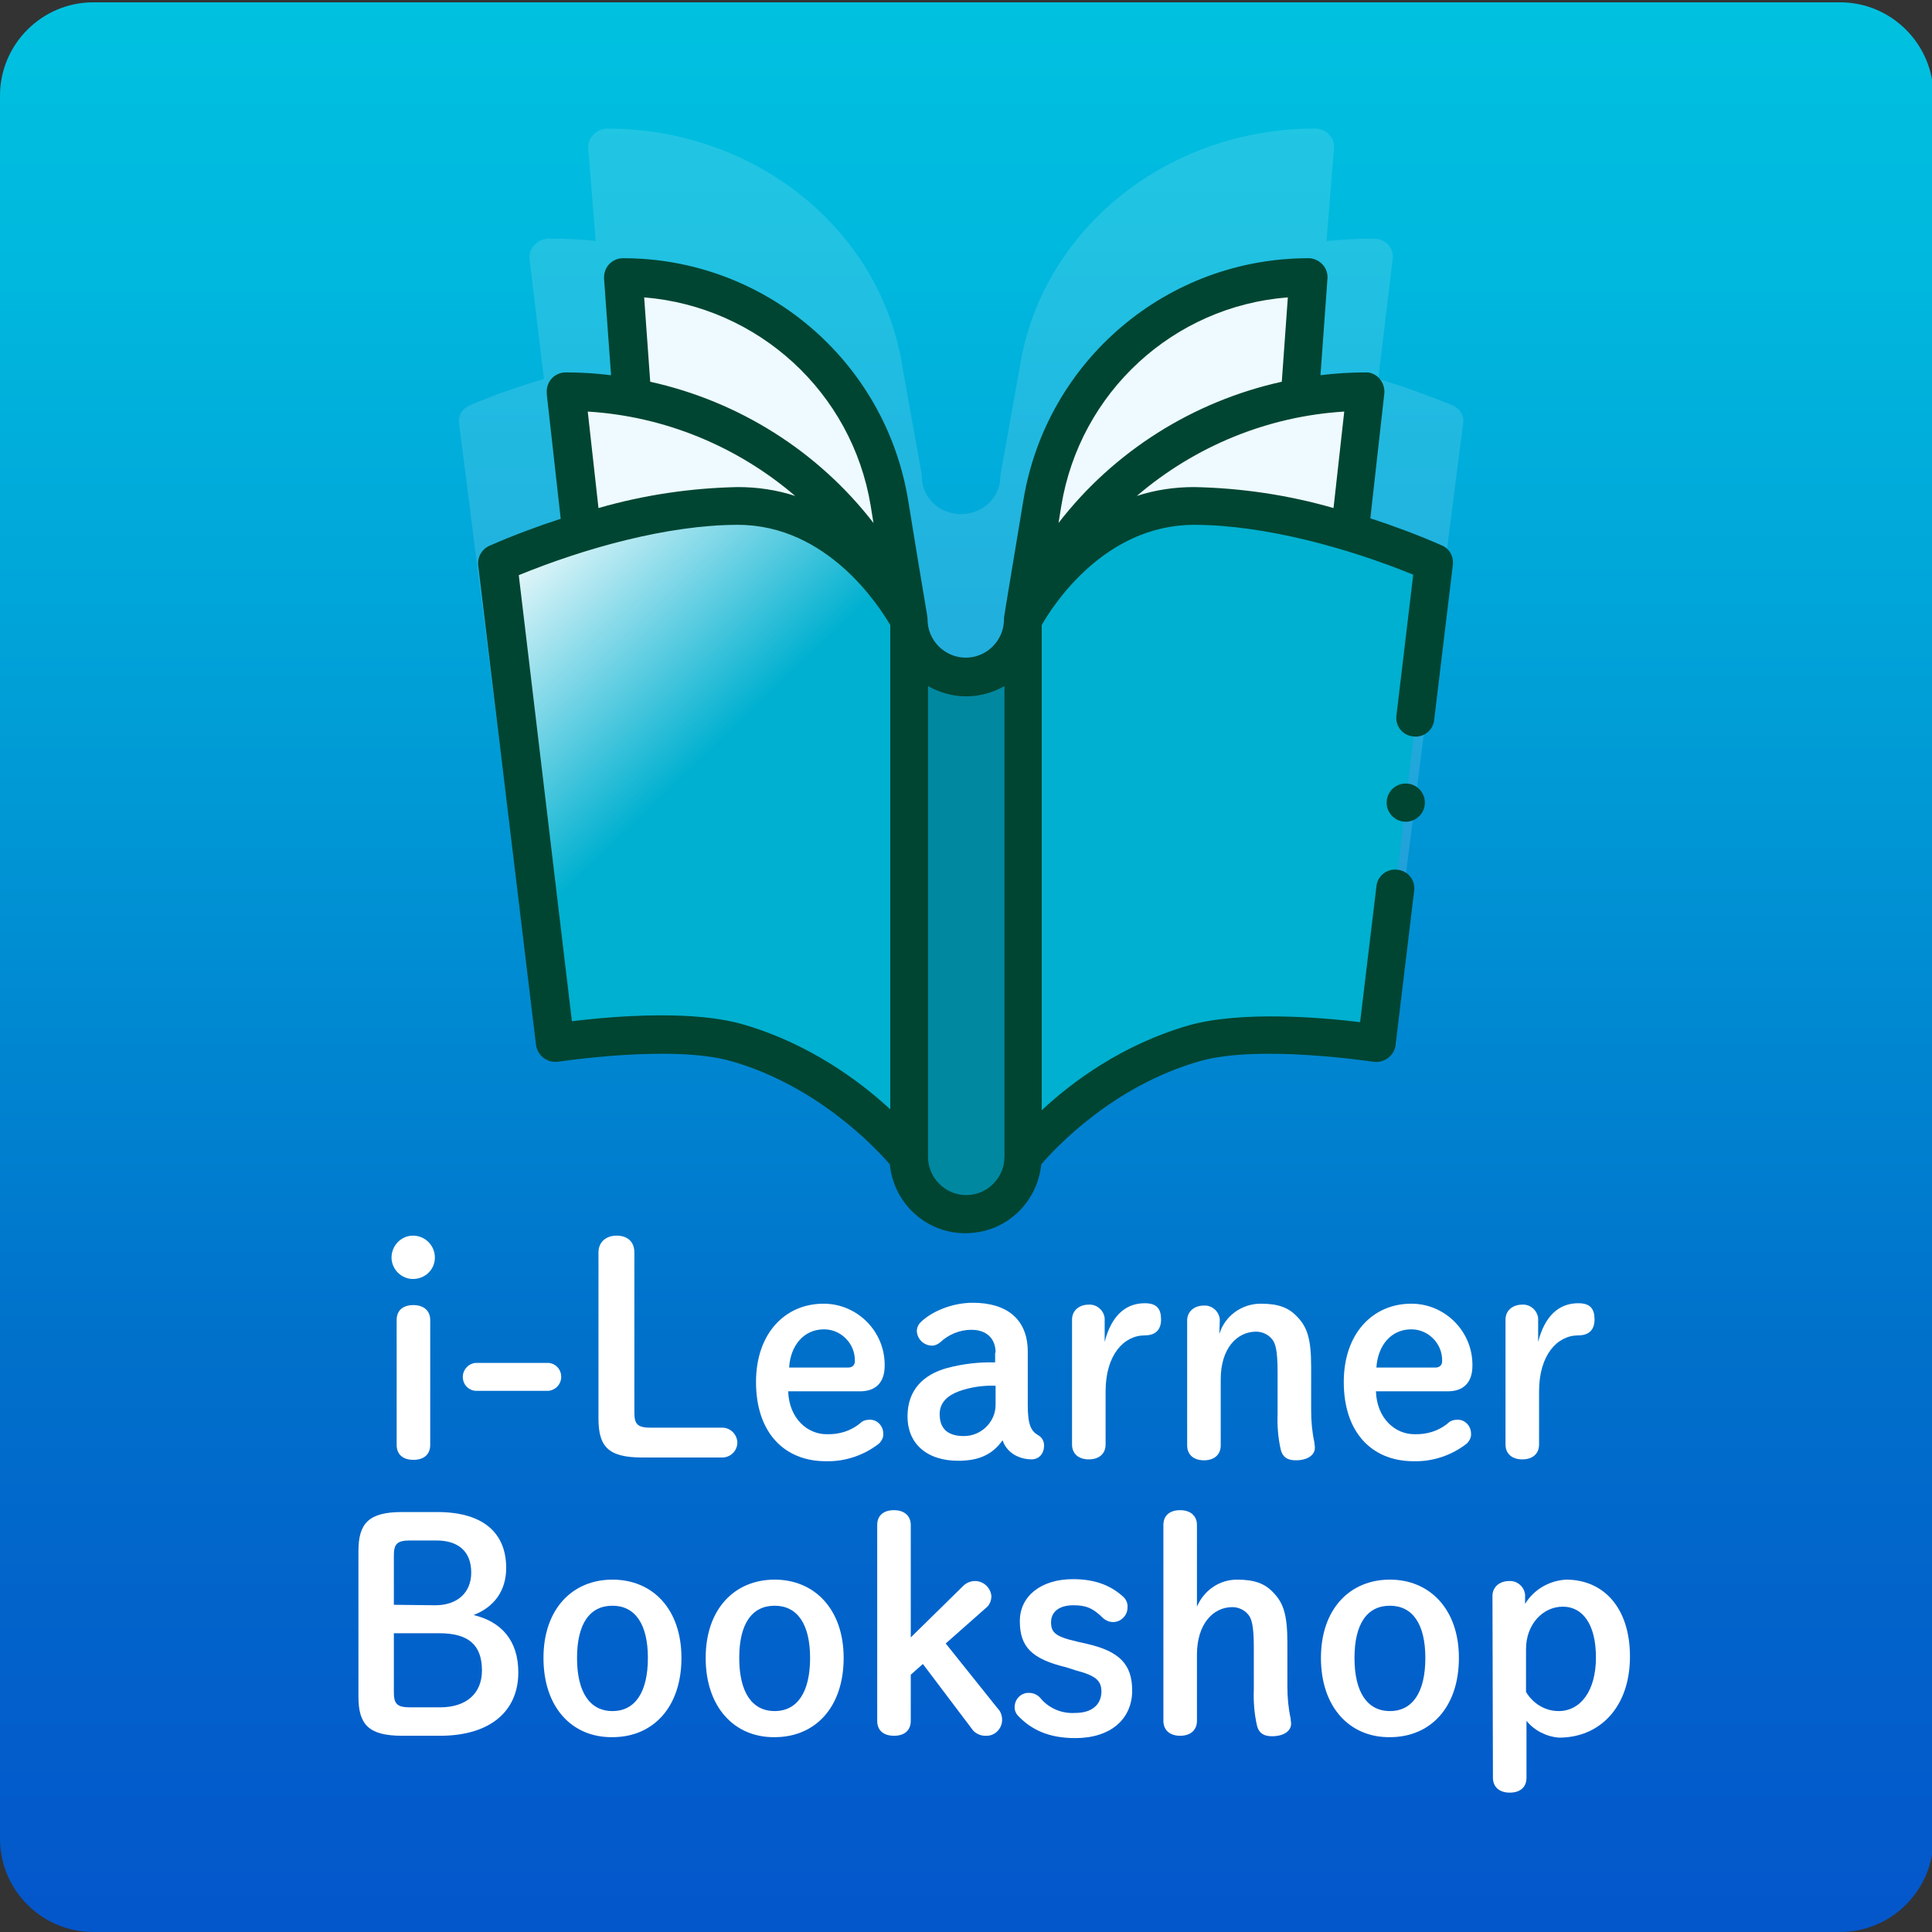 <?xml version="1.0" encoding="utf-8"?>
<!-- Generator: Adobe Illustrator 23.0.3, SVG Export Plug-In . SVG Version: 6.00 Build 0)  -->
<svg version="1.1" id="Capa_1" xmlns="http://www.w3.org/2000/svg" xmlns:xlink="http://www.w3.org/1999/xlink" x="0px" y="0px"
	 viewBox="0 0 414.5 414.5" style="enable-background:new 0 0 414.5 414.5;" xml:space="preserve">
<rect x="0" y="0" width="414.5" height="414.5" fill="#333333" stroke="none"/>
<style type="text/css">
	.st0{fill:url(#SVGID_1_);}
	.st1{fill:#FFFFFF;}
	.st2{opacity:0.13;fill:#FFFFFF;}
	.st3{fill:#EEFAFF;}
	.st4{fill:#00B0D0;}
	.st5{fill:#0088A1;}
	.st6{fill:url(#SVGID_2_);}
	.st7{fill:#004532;}
</style>
<title>i-learner bookshop</title>
<linearGradient id="SVGID_1_" gradientUnits="userSpaceOnUse" x1="207.375" y1="414.5" x2="207.375" y2="0.5">
	<stop  offset="0" style="stop-color:#0456CB"/>
	<stop  offset="0.176" style="stop-color:#0264CB"/>
	<stop  offset="0.317" style="stop-color:#0072CB"/>
	<stop  offset="0.355" style="stop-color:#0078CD"/>
	<stop  offset="0.638" style="stop-color:#009FD7"/>
	<stop  offset="0.863" style="stop-color:#00B8DE"/>
	<stop  offset="1" style="stop-color:#00C1E0"/>
</linearGradient>
<path class="st0" d="M394.8,414.5H20c-11,0-20-9-20-20v-374c0-11,9-20,20-20h374.8c11,0,20,9,20,20v374
	C414.8,405.5,405.8,414.5,394.8,414.5z"/>
<g>
	<path class="st1" d="M93.3,269.8c0,2.6-2.1,4.6-4.7,4.6c-2.5,0-4.6-2.1-4.6-4.6c0-2.6,2.1-4.7,4.6-4.7
		C91.2,265.1,93.3,267.2,93.3,269.8C93.3,269.7,93.3,269.8,93.3,269.8z M85.1,283.2c0-2.1,1.4-3.2,3.6-3.2c2.2,0,3.6,1.2,3.6,3.2
		v26.8c0,2-1.3,3.2-3.6,3.2s-3.6-1.2-3.6-3.2V283.2z"/>
	<path class="st1" d="M117.6,292.4c1.7,0.1,2.9,1.5,2.8,3.2c-0.1,1.5-1.3,2.7-2.8,2.8h-15.5c-1.7-0.1-2.9-1.5-2.8-3.2
		c0.1-1.5,1.3-2.7,2.8-2.8H117.6z"/>
	<path class="st1" d="M155.1,306.3c1.8,0.1,3.1,1.6,3.1,3.3c-0.1,1.7-1.4,3-3.1,3.1h-17.3c-7.4,0-9.4-2.4-9.4-8.4v-35.6
		c0-2.3,1.7-3.6,3.9-3.6c2.2,0,3.8,1.2,3.8,3.6V303c0,2.5,0.6,3.3,3.5,3.3L155.1,306.3z"/>
	<path class="st1" d="M169.1,298.5c0.2,5.9,4.2,9.2,8.2,9.2c2.7,0.1,5.3-0.7,7.3-2.4c0.5-0.5,1.2-0.7,1.9-0.7c1.6-0.1,2.9,1.2,3,2.8
		c0,0,0,0.1,0,0.1c0.1,0.8-0.3,1.6-0.9,2.2c-3.2,2.5-7.2,3.9-11.4,3.8c-9,0-15-6.2-15-17c0-10.4,6.2-16.8,14.5-16.8
		c7.2,0,13.1,5.9,13.1,13.1c0,0.1,0,0.1,0,0.2c0,3.6-1.9,5.5-5.3,5.5H169.1z M182,293.4c0.8,0,1.4-0.5,1.4-1.3c0-0.1,0-0.2,0-0.3
		c0-3.6-3-6.6-6.6-6.6c-4.4,0-7.2,3.5-7.5,8.2L182,293.4z"/>
	<path class="st1" d="M213.6,290.2c0-3-1.9-4.9-5.2-4.9c-2.5,0-4.9,1-6.7,2.7c-0.5,0.4-1.1,0.7-1.7,0.7c-1.8,0-3.2-1.4-3.3-3.1
		c0-0.7,0.3-1.4,0.8-1.9c2.2-2.2,6.6-4.2,11.2-4.2c7.4,0,11.8,3.6,11.8,10.5v11.4c0,4.3,0.7,5.6,2.2,6.5c0.8,0.4,1.3,1.3,1.3,2.2
		c0,1.8-1.1,3-2.7,3c-1,0-2-0.2-2.9-0.6c-1.5-0.6-2.8-1.9-3.3-3.5c-2,2.8-4.7,4.4-9.5,4.4c-6.9,0-10.9-3.8-10.9-9.5
		c0-5.7,3.4-9,8.5-10.4c3.4-0.9,6.8-1.3,10.3-1.2V290.2z M213.6,297.3c-2.7-0.1-5.4,0.3-7.9,1.2c-2.4,0.9-4.1,2.4-4.1,4.9
		c0,2.9,1.5,4.7,5.2,4.7c3.7,0,6.8-3,6.8-6.7c0-0.1,0-0.2,0-0.3L213.6,297.3z"/>
	<path class="st1" d="M237.2,309.9c0,2-1.4,3.2-3.6,3.2c-2.2,0-3.6-1.2-3.6-3.2v-26.8c0-1.9,1.5-3.2,3.6-3.2
		c1.7-0.1,3.2,1.2,3.4,2.9c0,0.1,0,0.2,0,0.3v4.8c1.4-5.5,4.4-8.3,8.6-8.3c2.6,0,3.5,1.2,3.5,3.5c0,2.1-1.1,3.4-3.5,3.4
		c-4.5,0-8.4,4.2-8.4,12L237.2,309.9z"/>
	<path class="st1" d="M261.6,286.2c1.2-3.9,4.8-6.5,8.9-6.5c3.7,0,6,0.8,7.9,2.9c2.1,2.2,2.9,4.8,2.9,10.6v9.4
		c0,2.3,0.2,4.6,0.7,6.9c0,0.4,0.1,0.7,0.1,1.1c0,1.6-1.6,2.7-4.1,2.7c-1.8,0-2.8-0.7-3.2-2.2c-0.6-2.6-0.8-5.2-0.7-7.8v-9
		c0-4.7-0.5-6.2-1.2-7c-0.8-1-2.1-1.6-3.4-1.6c-4.2,0-7.6,3.7-7.6,10.2v14.2c0,2-1.4,3.2-3.6,3.2c-2.2,0-3.6-1.2-3.6-3.2v-26.8
		c0-1.9,1.5-3.2,3.6-3.2c1.7-0.1,3.2,1.2,3.4,2.9c0,0.1,0,0.2,0,0.3L261.6,286.2z"/>
	<path class="st1" d="M295.2,298.5c0.2,5.9,4.2,9.2,8.2,9.2c2.7,0.1,5.3-0.7,7.3-2.4c0.5-0.5,1.2-0.7,1.9-0.7c1.6-0.1,2.9,1.2,3,2.8
		c0,0,0,0.1,0,0.1c0.1,0.8-0.3,1.6-0.9,2.2c-3.2,2.5-7.2,3.9-11.4,3.8c-9,0-15-6.2-15-17c0-10.4,6.2-16.8,14.5-16.8
		c7.2,0,13.1,5.9,13.1,13.1c0,0.1,0,0.1,0,0.2c0,3.6-1.9,5.5-5.3,5.5L295.2,298.5z M308,293.4c0.8,0,1.4-0.5,1.4-1.3
		c0-0.1,0-0.2,0-0.3c0-3.6-3-6.6-6.6-6.6c-4.4,0-7.2,3.5-7.5,8.2L308,293.4z"/>
	<path class="st1" d="M330.2,309.9c0,2-1.4,3.2-3.6,3.2c-2.2,0-3.6-1.2-3.6-3.2v-26.8c0-1.9,1.5-3.2,3.6-3.2
		c1.7-0.1,3.2,1.2,3.4,2.9c0,0.1,0,0.2,0,0.3v4.8c1.4-5.5,4.4-8.3,8.6-8.3c2.6,0,3.5,1.2,3.5,3.5c0,2.1-1.1,3.4-3.5,3.4
		c-4.5,0-8.4,4.2-8.4,12V309.9z"/>
	<path class="st1" d="M86.3,372.4c-7.2,0-9.4-2.4-9.4-8.4v-31.2c0-6,2.2-8.4,9.4-8.4h7.5c9.9,0,14.8,4.5,14.8,12
		c0,4.9-2.6,8.4-7,10.1c5.9,1.4,9.6,5.4,9.6,12.3c0,8.4-6.1,13.6-16.8,13.6H86.3z M93.4,344.4c4.7,0,7.7-2.7,7.7-7
		c0-4.5-2.7-6.9-7.5-6.9H88c-2.9,0-3.5,0.8-3.5,3.3v10.5L93.4,344.4z M94.4,366.3c5.8,0,9-3.1,9-7.9c0-5.6-3-8-9.2-8h-9.7V363
		c0,2.5,0.6,3.3,3.5,3.3L94.4,366.3z"/>
	<path class="st1" d="M116.6,355.7c0-10.5,6.2-16.8,14.8-16.8s14.8,6.3,14.8,16.8c0,10.6-6.1,17-14.8,17
		C122.7,372.8,116.6,366.3,116.6,355.7z M139,355.7c0-7.2-2.7-11.2-7.6-11.2c-4.9,0-7.6,3.9-7.6,11.2c0,7.3,2.7,11.4,7.6,11.4
		C136.3,367.1,139,363,139,355.7L139,355.7z"/>
	<path class="st1" d="M151.4,355.7c0-10.5,6.2-16.8,14.8-16.8c8.5,0,14.8,6.3,14.8,16.8c0,10.6-6.1,17-14.8,17
		C157.6,372.8,151.4,366.3,151.4,355.7z M173.8,355.7c0-7.2-2.7-11.2-7.6-11.2c-4.9,0-7.6,3.9-7.6,11.2c0,7.3,2.7,11.4,7.6,11.4
		C171.1,367.1,173.8,363,173.8,355.7z"/>
	<path class="st1" d="M206.6,340.3c0.7-0.7,1.6-1.1,2.6-1.1c1.8,0,3.3,1.4,3.5,3.2c0,1-0.4,2-1.2,2.6l-8.6,7.6l11.2,14
		c0.6,0.6,0.9,1.5,0.9,2.4c0,1.9-1.6,3.5-3.5,3.4c0,0-0.1,0-0.1,0c-1,0-1.9-0.4-2.6-1.1L198,357l-2.6,2.3v9.9c0,2-1.3,3.2-3.6,3.2
		s-3.6-1.2-3.6-3.2v-42c0-2.1,1.4-3.2,3.6-3.2s3.6,1.2,3.6,3.2v24.1L206.6,340.3z"/>
	<path class="st1" d="M228.7,357.7c-7.4-1.8-9.9-4.4-9.9-9.9c0-5.4,4.6-9,11.4-9c4.5,0,7.9,1.2,10.7,3.7c0.7,0.6,1.1,1.5,1,2.4
		c0,1.7-1.4,3.1-3.1,3.1c0,0,0,0,0,0c-0.8,0-1.5-0.3-2.1-0.8c-2.2-2.2-3.7-2.8-6.4-2.8c-3.4,0-4.8,1.7-4.8,3.6
		c0,2.2,0.8,3.1,5.6,4.2l2.2,0.5c6.9,1.6,9.6,4.4,9.6,10c0,6.1-4.6,10.2-12.2,10.2c-5.7,0-9.4-1.8-12.2-4.7
		c-0.6-0.6-0.9-1.4-0.8-2.2c0.1-1.6,1.5-2.9,3.1-2.8c0,0,0,0,0,0c0.9,0,1.8,0.4,2.4,1.1c1.8,2.2,4.6,3.4,7.5,3.2
		c3.7,0,5.6-1.9,5.6-4.6c0-2.3-1.2-3.4-5.4-4.5L228.7,357.7z"/>
	<path class="st1" d="M269,353.4c0-4.7-0.5-6.2-1.2-7c-0.8-1-2.1-1.6-3.4-1.6c-4.2,0-7.6,3.7-7.6,10.2v14.2c0,2-1.4,3.2-3.6,3.2
		c-2.2,0-3.6-1.2-3.6-3.2v-42c0-2.1,1.4-3.2,3.6-3.2s3.6,1.2,3.6,3.2v17.5c1.5-3.5,4.8-5.8,8.6-5.8c3.7,0,6,0.8,7.9,2.9
		c2.1,2.2,2.9,4.8,2.9,10.6v9.4c0,2.3,0.2,4.6,0.7,6.9c0,0.4,0.1,0.7,0.1,1.1c0,1.6-1.6,2.7-4.1,2.7c-1.8,0-2.8-0.7-3.2-2.2
		c-0.6-2.6-0.8-5.2-0.7-7.8L269,353.4z"/>
	<path class="st1" d="M283.4,355.7c0-10.5,6.2-16.8,14.8-16.8c8.5,0,14.8,6.3,14.8,16.8c0,10.6-6.1,17-14.8,17
		C289.6,372.8,283.4,366.3,283.4,355.7z M305.8,355.7c0-7.2-2.7-11.2-7.6-11.2c-4.9,0-7.6,3.9-7.6,11.2c0,7.3,2.7,11.4,7.6,11.4
		C303.1,367.1,305.8,363,305.8,355.7z"/>
	<path class="st1" d="M320.2,342.4c0-1.9,1.5-3.2,3.6-3.2c1.7-0.1,3.2,1.2,3.4,2.9c0,0.1,0,0.2,0,0.3v1.7c1.9-3.1,5.2-5,8.8-5.2
		c8,0,13.7,6,13.7,16.5c0,10.9-6.5,17.4-15.2,17.4c-2.7-0.2-5.3-1.5-7-3.6v12.2c0,2-1.3,3.2-3.6,3.2c-2.2,0-3.6-1.2-3.6-3.2
		L320.2,342.4z M327.4,363c1.5,2.5,4.1,4.1,7,4.1c4.6,0,8-4.2,8-11.5c0-7.2-2.9-10.9-7.1-10.9c-4.3,0-7.9,3.8-7.9,9.1L327.4,363z"/>
</g>
<g>
	<path class="st2" d="M311.5,86.9c-5.2-2.1-10.4-4-15.8-5.6l3.1-25.8c0.3-2.2-1.4-4.1-3.7-4.3c-0.2,0-0.3,0-0.5,0
		c-3.3,0-6.7,0.2-10,0.5l1.6-19.9c0.2-2.2-1.6-4.1-3.9-4.2c-0.1,0-0.2,0-0.3,0c-31.2,0-57.8,21.1-63,49.9c-4.4,25-4.4,24.2-4.4,24.9
		c0,4.3-3.8,7.9-8.4,7.9c-4.6,0-8.4-3.5-8.4-7.9c0-0.8-0.3-1.7-4.4-24.9c-5.1-28.8-31.8-49.9-63-49.9c-2.3,0-4.2,1.8-4.2,3.9
		c0,0.1,0,0.2,0,0.3l1.6,19.9c-3.3-0.4-6.6-0.5-10-0.5c-2.3,0-4.2,1.8-4.2,3.9c0,0.1,0,0.3,0,0.4l3.1,25.8
		c-5.4,1.6-10.6,3.4-15.8,5.6c-1.7,0.7-2.7,2.3-2.4,4l12.6,99.2c0.3,2.2,2.4,3.7,4.7,3.4c0.1,0,0.1,0,0.2,0c0.3,0,25.4-3.7,38.6-0.1
		c19,5.1,31.7,17.9,34.9,21.3c0.9,8.7,9.1,15,18.4,14.2c8-0.7,14.4-6.7,15.1-14.2c3.2-3.5,15.9-16.2,34.9-21.3
		c13.1-3.5,38.3,0.1,38.6,0.1c2.3,0.3,4.5-1.1,4.8-3.3c0,0,0-0.1,0-0.1l4.1-32c0.3-2.2-1.4-4.1-3.7-4.4c0,0,0,0,0,0l1.2-9.8
		c0.2,0,0.3,0,0.5,0c2.3,0,4.2-1.8,4.2-3.9c0-2-1.6-3.7-3.7-3.9l1.2-9.8c2.3,0.3,4.4-1.3,4.7-3.4l4.1-32
		C314.2,89.2,313.2,87.6,311.5,86.9z"/>
	<g>
		<g>
			<g>
				<path class="st3" d="M190.8,107.9c-4.6-27.9-28.8-48.3-57-48.3l1.9,25.8c-4.7-0.8-9.4-1.3-14.1-1.3l3.4,30.2l70.1,18.7l0.1,0.1
					L190.8,107.9z"/>
				<path class="st3" d="M278.9,85.3l1.9-25.8c-28.3,0-52.4,20.4-57,48.3l-4.2,25.2l0.1-0.1l70.1-18.7l3.4-30.2
					C288.2,84.1,283.5,84.5,278.9,85.3L278.9,85.3z"/>
				<path class="st4" d="M307.7,120.8l-12.2,102.9c0,0-25.4-4-39.2,0c-23,6.6-36.7,24.5-36.7,24.5V133l0.1-0.1
					c0.9-1.8,13.1-24.4,36.7-24.4C280.7,108.5,307.6,120.8,307.7,120.8z"/>
				<path class="st5" d="M219.5,133v115.1c0,6.8-5.5,12.2-12.3,12.2c-6.7,0-12.2-5.5-12.2-12.2V133c0,6.8,5.4,12.3,12.2,12.3
					C214,145.3,219.5,139.9,219.5,133C219.5,133.1,219.5,133.1,219.5,133z"/>
				<path class="st4" d="M195,133v115.1c0,0-13.8-17.9-36.7-24.5c-13.8-4-39.2,0-39.2,0l-12.2-102.9c0.2-0.1,26.7-12.2,51.4-12.2
					c23.5,0,35.8,22.6,36.7,24.4L195,133z"/>
				<linearGradient id="SVGID_2_" gradientUnits="userSpaceOnUse" x1="104.329" y1="118.687" x2="202.329" y2="220.687">
					<stop  offset="0" style="stop-color:#FFFFFF"/>
					<stop  offset="0.453" style="stop-color:#FFFFFF;stop-opacity:0"/>
				</linearGradient>
				<path class="st6" d="M198,132.7v115.1c0,0-13.8-17.9-36.7-24.5c-13.8-4-39.2,0-39.2,0l-12.2-102.9c0.2-0.1,26.7-12.2,51.4-12.2
					c23.5,0,35.8,22.6,36.7,24.4L198,132.7z"/>
			</g>
			<g>
				<path class="st7" d="M115,224.2c0.3,2.2,2.3,3.8,4.5,3.6c0,0,0.1,0,0.1,0c0.2,0,24.7-3.8,37.4-0.1c18.4,5.3,30.8,18.5,33.9,22.1
					c0.9,9,8.8,15.6,17.8,14.7c7.8-0.7,13.9-6.9,14.7-14.7c3.1-3.6,15.4-16.8,33.9-22.1c12.7-3.7,37.2,0.1,37.4,0.1
					c2.2,0.3,4.3-1.2,4.7-3.4c0,0,0-0.1,0-0.1l4-33.2c0.3-2.2-1.3-4.3-3.6-4.5c-2.2-0.3-4.3,1.3-4.5,3.6l0,0l-3.5,29.1
					c-8-1-25.6-2.5-36.8,0.7c-14.2,4.1-25,12.1-31.5,18.2V134.1c2.2-3.9,13.3-21.5,32.7-21.5c15,0,33.1,5,47,10.7l-3.6,30.2
					c-0.3,2.2,1.3,4.3,3.6,4.5c2.2,0.3,4.3-1.3,4.5-3.6l4-33.2c0.2-1.8-0.7-3.5-2.4-4.2c-5-2.2-10.1-4.1-15.3-5.8l3-26.8
					c0.2-2.2-1.4-4.3-3.6-4.5c-0.1,0-0.3,0-0.4,0c-3.2,0-6.5,0.2-9.7,0.6l1.5-20.7c0.2-2.2-1.5-4.2-3.8-4.4c-0.1,0-0.2,0-0.3,0
					c-30.3,0-56.1,21.9-61.1,51.7c-4.3,26-4.2,25.1-4.2,25.8c0,4.5-3.7,8.2-8.2,8.2s-8.2-3.7-8.2-8.2l0,0c0-0.9-0.3-1.7-4.2-25.8
					c-5-29.8-30.8-51.7-61.1-51.7c-2.3,0-4.1,1.8-4.1,4.1c0,0.1,0,0.2,0,0.3l1.5,20.7c-3.2-0.4-6.4-0.6-9.7-0.6
					c-2.3,0-4.1,1.8-4.1,4.1c0,0.2,0,0.3,0,0.5l3,26.8c-5.2,1.7-10.3,3.6-15.3,5.8c-1.6,0.7-2.6,2.4-2.4,4.2L115,224.2z M288.4,88.3
					l-2.3,20.7c-9.7-2.8-19.8-4.3-29.9-4.5c-4.2,0-8.3,0.6-12.3,1.9C256.4,95.7,272,89.3,288.4,88.3z M227.7,108.5
					c4-24.3,24-42.8,48.6-44.7L275,81.9c-19,4.2-36,14.9-47.9,30.3L227.7,108.5z M207.3,149.4c2.9,0,5.7-0.8,8.2-2.2v101
					c0,4.5-3.7,8.2-8.2,8.2s-8.2-3.7-8.2-8.2v-101C201.6,148.6,204.4,149.4,207.3,149.4z M186.8,108.5l0.6,3.7
					c-11.9-15.4-28.9-26.1-47.9-30.3l-1.3-18.1C162.7,65.8,182.8,84.2,186.8,108.5z M170.6,106.4c-4-1.3-8.1-1.9-12.3-1.9
					c-10.1,0.2-20.2,1.7-29.9,4.5l-2.3-20.7C142.5,89.3,158.1,95.7,170.6,106.4z M158.3,112.6c19.3,0,30.4,17.6,32.7,21.5v103.9
					c-6.6-6.1-17.4-14.1-31.5-18.2c-10.2-3-26.2-2-36.8-0.7l-11.4-95.7C125.2,117.7,143.2,112.6,158.3,112.6z"/>
				<circle class="st7" cx="301.6" cy="172.2" r="4.1"/>
			</g>
		</g>
	</g>
</g>
</svg>
